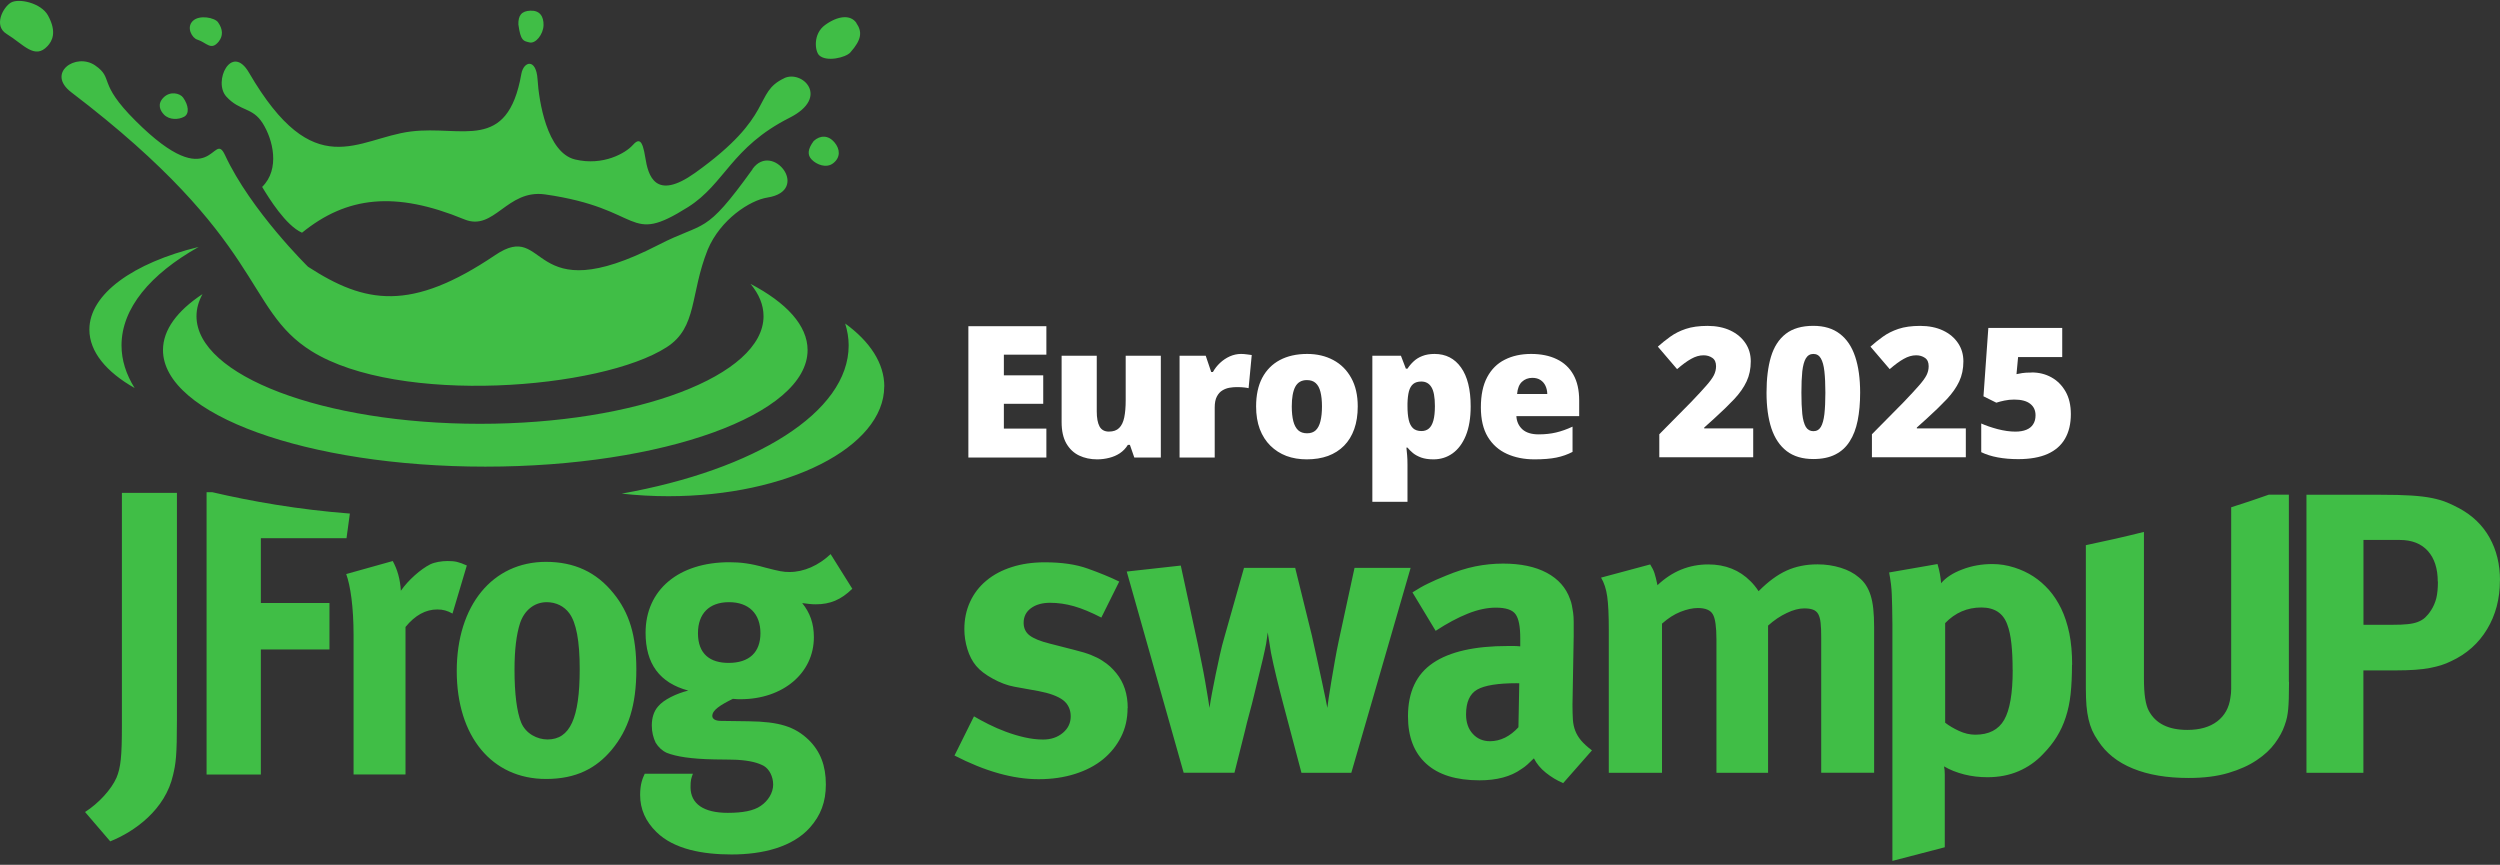 <svg xmlns="http://www.w3.org/2000/svg" width="318" height="110" viewBox="0 0 318 110" fill="none"><rect x="0" y="0" width="318" height="110" fill="#333333" stroke="none"/><path fill-rule="evenodd" clip-rule="evenodd" d="M108.414 74.891L105.656 70.484C104.123 71.93 102.252 72.76 100.43 72.76C99.591 72.76 99.147 72.663 97.315 72.191C95.493 71.67 94.201 71.516 92.773 71.516C86.313 71.516 82.118 75.035 82.118 80.483C82.118 84.427 83.892 86.857 87.547 87.841C86.072 88.207 84.432 88.978 83.7 89.866C83.16 90.492 82.909 91.312 82.909 92.296C82.909 93.125 83.102 93.848 83.401 94.475C83.748 95.044 84.24 95.506 84.828 95.767C86.004 96.23 87.933 96.548 90.893 96.596C92.426 96.596 93.362 96.644 93.709 96.644C95.531 96.75 96.476 97.059 97.161 97.425C97.855 97.84 98.347 98.775 98.347 99.807C98.347 100.839 97.701 101.88 96.766 102.507C95.878 103.134 94.451 103.394 92.571 103.394C89.514 103.394 87.836 102.256 87.836 100.125C87.836 99.19 87.933 98.987 88.135 98.418H82.012C81.771 98.939 81.424 99.662 81.424 101.118C81.424 102.931 82.118 104.484 83.497 105.834C85.763 108.061 89.466 108.688 93.063 108.688C97.007 108.688 100.806 107.753 103.024 105.265C104.403 103.712 105.049 102.006 105.049 99.778C105.049 97.396 104.354 95.584 102.879 94.128C101.105 92.411 99.08 91.794 95.232 91.746L91.684 91.698C90.99 91.698 90.604 91.437 90.604 91.071C90.604 90.348 91.539 89.721 93.217 88.892C93.709 88.94 93.911 88.94 94.201 88.94C99.581 88.94 103.525 85.623 103.525 81.062C103.525 79.297 103.033 77.947 102.04 76.713C102.879 76.81 103.12 76.868 103.766 76.868C105.589 76.868 106.968 76.299 108.404 74.9L108.414 74.891ZM112.483 49.164C112.483 46.185 110.642 43.427 107.508 41.152C107.787 42.068 107.951 42.993 107.951 43.929C107.951 52.462 96.013 59.762 79.081 62.789C81 63.002 82.986 63.117 85.021 63.117C100.189 63.117 112.474 56.859 112.474 49.155L112.483 49.164ZM102.725 44.526C102.725 52.723 84.365 59.357 61.724 59.357C39.082 59.357 20.732 52.723 20.732 44.526C20.732 41.942 22.555 39.522 25.756 37.41C25.264 38.317 24.994 39.252 24.994 40.216C24.994 47.776 41.136 53.909 61.058 53.909C80.98 53.909 97.122 47.776 97.122 40.216C97.122 38.789 96.544 37.401 95.464 36.108C100.034 38.5 102.725 41.402 102.725 44.526ZM25.255 31.413C16.981 33.428 11.369 37.381 11.369 41.923C11.369 44.739 13.519 47.313 17.126 49.357C16.046 47.631 15.457 45.819 15.457 43.938C15.457 39.213 19.122 34.865 25.264 31.413H25.255ZM106.129 18.096C105.367 17.18 104.326 17.18 103.506 17.932C102.715 18.983 102.686 19.735 103.255 20.304C103.853 20.922 105.107 21.462 106.003 20.748C106.9 20.035 106.9 19.003 106.138 18.096H106.129ZM95.715 21.5C98.279 17.932 103.188 24.248 97.624 25.126C95.396 25.473 91.636 27.912 90.025 31.75C87.749 37.429 88.733 41.634 84.808 44.16C76.448 49.55 50.721 51.575 39.632 44.671C30.944 39.252 33.923 30.67 9.074 11.742C5.824 9.273 9.672 6.641 12.111 8.328C14.541 10.016 12.314 10.459 17.232 15.358C27.145 25.261 27.048 16.361 28.62 19.726C31.908 26.803 39.179 33.929 39.179 33.929C46.459 38.654 52.264 39.686 62.996 32.444C69.804 27.855 67.017 39.753 83.709 31.172C89.794 28.038 89.543 30.12 95.734 21.51L95.715 21.5ZM23.307 12.427C22.882 11.838 21.639 11.559 20.8 12.407C19.961 13.246 20.375 14.075 20.858 14.577C21.552 15.29 22.728 15.232 23.422 14.847C24.126 14.461 23.972 13.371 23.307 12.436V12.427ZM6.056 5.85C6.605 5.252 7.29 4.124 6.104 1.964C5.236 0.383 2.392 -0.263 1.379 0.335C0.376 0.942 -0.848 3.276 0.829 4.307C2.999 5.638 4.417 7.634 6.056 5.85ZM108.935 2.919C108.173 1.81 106.563 2.013 104.962 3.17C103.371 4.317 103.67 6.516 104.191 7.027C105.116 7.923 107.585 7.316 108.154 6.68C109.629 5.031 109.687 4.028 108.925 2.929L108.935 2.919ZM99.755 9.939C102.04 8.868 105.627 12.359 100.43 14.982C93.005 18.733 92.214 23.38 87.518 26.341C79.63 31.316 82.041 26.543 69.341 24.73C64.453 24.036 62.881 29.474 59.062 27.903C50.268 24.277 44.116 24.971 38.417 29.6C36.353 28.693 34.193 25.183 33.345 23.776C35.65 21.519 34.724 17.739 33.412 15.676C32.111 13.603 30.529 14.191 28.794 12.291C27.058 10.392 29.449 5.426 31.667 9.235C39.989 23.525 45.447 17.585 52.254 16.727C58.773 15.907 64.549 19.456 66.314 9.408C66.603 7.769 68.204 7.374 68.377 10.093C68.541 12.812 69.563 19.427 73.15 20.285C76.737 21.143 79.582 19.446 80.431 18.511C81.27 17.566 81.713 17.711 82.08 20.034C82.446 22.368 83.362 25.579 88.396 22.002C98.694 14.664 95.753 11.829 99.755 9.948V9.939ZM69.139 3.227C69.168 2.051 68.638 1.318 67.48 1.357C66.323 1.395 65.909 1.984 65.938 3.112C66.227 5.252 66.593 5.204 67.355 5.397C68.126 5.59 69.1 4.385 69.139 3.218V3.227ZM27.849 5.243C28.35 4.606 28.398 3.768 27.733 2.832C27.318 2.244 25.351 1.839 24.512 2.678C23.673 3.517 24.435 4.838 25.091 5.04C26.296 5.407 26.836 6.535 27.849 5.252V5.243ZM96.727 80.541C96.727 82.981 95.3 84.321 92.677 84.321C90.363 84.321 88.781 83.232 88.781 80.541C88.781 78.054 90.209 76.597 92.725 76.597C95.242 76.597 96.727 78.044 96.727 80.541ZM77.779 95.41C79.948 92.816 80.942 89.711 80.942 85.15C80.942 80.85 80.055 77.948 78.03 75.46C75.86 72.769 73.044 71.468 69.448 71.468C62.64 71.468 58.098 77.012 58.098 85.353C58.098 93.694 62.582 99.084 69.448 99.084C73.343 99.084 75.86 97.686 77.788 95.4L77.779 95.41ZM73.739 85.093C73.739 91.37 72.504 94.06 69.64 94.06C68.358 94.06 66.873 93.337 66.285 91.891C65.745 90.541 65.446 88.265 65.446 85.208C65.446 82.566 65.697 80.705 66.14 79.297C66.68 77.639 67.963 76.597 69.544 76.597C70.73 76.597 71.762 77.118 72.408 77.996C73.295 79.182 73.739 81.515 73.739 85.093ZM10.819 103.288L14.021 107.02C17.135 105.776 21.031 102.979 22.015 98.573C22.362 97.117 22.506 96.191 22.506 91.524V62.693H15.506V92.305C15.506 96.191 15.361 97.638 14.811 98.939C14.165 100.395 12.594 102.15 10.819 103.288ZM27 62.606H26.277V98.525H33.181V82.614H41.908V76.704H33.181V68.459H44.077L44.502 65.325C37.954 64.824 31.995 63.773 26.99 62.606H27ZM49.959 71.362C50.548 72.451 50.895 73.637 50.991 75.141C51.927 73.791 53.508 72.393 54.742 71.776C55.282 71.516 56.169 71.362 56.912 71.362C57.895 71.362 58.339 71.468 59.38 71.93L57.558 78.044C56.912 77.687 56.372 77.523 55.629 77.523C54.154 77.523 52.814 78.246 51.579 79.751V98.515H44.974V80.792C44.974 77.215 44.579 74.515 44.039 73.02L49.959 71.362Z" fill="#40BE46"></path><path fill-rule="evenodd" clip-rule="evenodd" d="M317.99 73.82C317.99 76.163 317.45 78.227 316.361 80.03C315.281 81.833 313.747 83.193 311.79 84.099C311.375 84.302 310.951 84.475 310.527 84.61C310.093 84.745 309.611 84.861 309.08 84.967C308.55 85.073 307.923 85.141 307.19 85.198C306.467 85.247 305.609 85.276 304.606 85.276H300.624V98.303H293.382V62.934H302.841C304.355 62.934 305.638 62.963 306.689 63.03C307.74 63.098 308.637 63.204 309.379 63.358C310.122 63.513 310.749 63.696 311.269 63.917C311.79 64.139 312.311 64.38 312.822 64.66C314.509 65.576 315.801 66.82 316.679 68.401C317.556 69.973 318 71.786 318 73.82H317.99ZM143.427 90.049C143.427 91.408 143.157 92.633 142.597 93.732C142.048 94.831 141.276 95.786 140.302 96.586C139.319 97.387 138.133 98.004 136.735 98.447C135.336 98.891 133.794 99.113 132.106 99.113C128.866 99.113 125.298 98.11 121.412 96.104L123.89 91.119C124.411 91.428 125.019 91.755 125.723 92.112C126.426 92.469 127.169 92.787 127.94 93.076C128.721 93.366 129.512 93.607 130.322 93.79C131.132 93.973 131.913 94.07 132.675 94.07C133.678 94.07 134.507 93.79 135.182 93.231C135.857 92.671 136.195 91.968 136.195 91.119C136.195 90.27 135.867 89.547 135.221 89.055C134.565 88.564 133.533 88.178 132.116 87.908L129.02 87.349C128.124 87.185 127.208 86.838 126.282 86.327C125.346 85.816 124.643 85.276 124.16 84.697C123.678 84.119 123.312 83.415 123.052 82.566C122.791 81.718 122.666 80.869 122.666 80.02C122.666 78.767 122.907 77.61 123.389 76.559C123.871 75.508 124.556 74.611 125.462 73.859C126.359 73.107 127.429 72.538 128.693 72.133C129.946 71.728 131.354 71.525 132.906 71.525C135.037 71.525 136.85 71.786 138.335 72.316C139.82 72.847 141.161 73.386 142.366 73.975L140.09 78.555C138.779 77.88 137.622 77.398 136.6 77.108C135.578 76.819 134.575 76.675 133.572 76.675C132.569 76.675 131.759 76.906 131.142 77.359C130.525 77.812 130.206 78.43 130.206 79.22C130.206 79.895 130.457 80.435 130.959 80.821C131.46 81.207 132.309 81.563 133.514 81.862L136.715 82.682C137.545 82.884 138.229 83.097 138.789 83.318C139.338 83.54 139.82 83.772 140.206 84.032C140.601 84.282 140.939 84.543 141.219 84.793C141.489 85.044 141.749 85.324 142 85.632C142.964 86.818 143.446 88.294 143.446 90.058H143.436L143.427 90.049ZM171.902 98.303H165.547L163.175 89.345C162.896 88.294 162.626 87.204 162.346 86.066C162.076 84.929 161.844 83.926 161.671 83.039L161.256 80.445C161.218 80.715 161.189 80.975 161.15 81.207L161.054 81.872C161.015 82.074 160.967 82.325 160.899 82.634C160.832 82.933 160.745 83.328 160.639 83.8C160.494 84.379 160.34 85.054 160.147 85.835C159.954 86.616 159.762 87.436 159.549 88.303C159.347 89.171 159.125 90.01 158.903 90.82C158.682 91.64 158.498 92.344 158.363 92.951L157.023 98.293H150.562L143.321 72.702L150.196 71.94L152.366 81.959C152.501 82.643 152.655 83.395 152.828 84.225C153.002 85.054 153.156 85.864 153.291 86.645C153.426 87.426 153.552 88.13 153.648 88.757C153.745 89.383 153.822 89.817 153.851 90.049C153.918 89.538 154.024 88.921 154.159 88.188C154.294 87.455 154.448 86.674 154.622 85.845C154.796 85.015 154.969 84.177 155.162 83.328C155.345 82.479 155.548 81.698 155.76 80.985L158.238 72.229H164.747L166.868 80.83C167.109 81.91 167.341 82.971 167.563 83.984C167.784 85.006 167.987 85.922 168.16 86.732C168.334 87.542 168.479 88.246 168.604 88.843C168.72 89.432 168.797 89.837 168.836 90.039C168.864 89.769 168.932 89.326 169.019 88.718C169.106 88.111 169.221 87.407 169.356 86.606C169.491 85.806 169.636 84.967 169.79 84.09C169.944 83.203 170.108 82.354 170.282 81.544L172.297 72.229H179.433L171.892 98.283L171.902 98.303ZM198.834 99.614C198.044 99.277 197.311 98.833 196.636 98.293C195.961 97.753 195.459 97.146 195.112 96.461C194.832 96.731 194.572 96.982 194.312 97.223C194.051 97.454 193.791 97.666 193.511 97.83C192.171 98.785 190.397 99.257 188.189 99.257C185.228 99.257 182.962 98.553 181.419 97.146C179.867 95.738 179.095 93.732 179.095 91.119C179.095 88.034 180.156 85.767 182.278 84.331C184.389 82.894 187.571 82.171 191.814 82.171H192.595C192.836 82.171 193.097 82.19 193.376 82.219V81.158C193.376 79.702 193.184 78.69 192.779 78.131C192.383 77.571 191.544 77.292 190.271 77.292C189.172 77.292 187.986 77.542 186.704 78.053C185.431 78.564 184.071 79.288 182.615 80.242L179.664 75.353C180.359 74.91 181.005 74.534 181.632 74.235C182.249 73.926 183.03 73.589 183.955 73.213C185.267 72.673 186.491 72.278 187.649 72.046C188.796 71.815 189.982 71.689 191.188 71.689C193.425 71.689 195.276 72.075 196.742 72.856C198.207 73.637 199.201 74.756 199.712 76.212C199.818 76.482 199.895 76.742 199.943 77.002C199.991 77.253 200.049 77.552 200.097 77.899C200.146 78.237 200.175 78.651 200.175 79.114V80.898L200.02 89.653C200.02 90.367 200.04 90.984 200.069 91.514C200.107 92.045 200.204 92.527 200.377 92.961C200.551 93.404 200.801 93.819 201.129 94.205C201.457 94.59 201.91 95.005 202.498 95.448L198.825 99.624L198.834 99.614ZM192.942 86.905C190.532 86.905 188.854 87.175 187.899 87.715C186.954 88.255 186.482 89.316 186.482 90.868C186.482 91.891 186.761 92.71 187.33 93.337C187.899 93.964 188.632 94.282 189.529 94.282C190.185 94.282 190.821 94.127 191.438 93.829C192.055 93.52 192.624 93.076 193.145 92.507L193.251 86.915H192.942V86.905ZM231.658 98.303V81.1C231.658 80.319 231.639 79.693 231.581 79.22C231.533 78.748 231.427 78.372 231.273 78.102C231.118 77.832 230.897 77.648 230.598 77.542C230.308 77.436 229.932 77.388 229.489 77.388C228.833 77.388 228.09 77.581 227.271 77.976C226.442 78.362 225.651 78.902 224.899 79.577V98.303H218.332V81.361C218.332 79.731 218.178 78.651 217.869 78.131C217.561 77.6 216.914 77.34 215.96 77.34C215.304 77.34 214.571 77.504 213.761 77.822C212.951 78.14 212.17 78.651 211.408 79.326V98.303H204.639V80.136C204.639 78.237 204.572 76.809 204.437 75.865C204.302 74.91 204.041 74.119 203.656 73.473L209.904 71.795C210.145 72.171 210.328 72.538 210.444 72.885C210.56 73.242 210.695 73.763 210.83 74.437C212.691 72.673 214.851 71.795 217.291 71.795C219.46 71.795 221.254 72.509 222.662 73.927C223.009 74.264 223.356 74.688 223.693 75.199C224.899 73.984 226.085 73.107 227.261 72.576C228.428 72.046 229.739 71.786 231.186 71.786C232.218 71.786 233.201 71.93 234.137 72.22C235.072 72.509 235.824 72.914 236.412 73.415C236.788 73.714 237.106 74.061 237.348 74.437C237.589 74.814 237.791 75.248 237.945 75.73C238.1 76.221 238.215 76.8 238.283 77.456C238.35 78.121 238.389 78.892 238.389 79.77V98.293H231.668L231.658 98.303ZM263.557 84.562C263.557 85.951 263.499 87.195 263.383 88.275C263.267 89.355 263.055 90.357 262.756 91.254C262.467 92.151 262.081 92.98 261.618 93.722C261.156 94.475 260.577 95.198 259.883 95.911C258.986 96.866 257.945 97.589 256.759 98.1C255.563 98.611 254.251 98.862 252.805 98.862C251.773 98.862 250.78 98.746 249.835 98.505C248.89 98.264 248.032 97.927 247.28 97.483C247.347 97.792 247.376 98.129 247.376 98.505V107.772L240.713 109.507V79.384C240.713 78.535 240.703 77.812 240.684 77.224C240.665 76.626 240.655 76.106 240.636 75.643C240.617 75.19 240.588 74.737 240.53 74.293C240.472 73.849 240.404 73.358 240.298 72.818L246.45 71.747C246.595 72.22 246.691 72.644 246.759 73.02C246.826 73.396 246.875 73.782 246.913 74.187C247.501 73.473 248.398 72.885 249.604 72.432C250.809 71.969 252.082 71.747 253.432 71.747C254.367 71.747 255.283 71.892 256.199 72.181C257.115 72.47 257.935 72.856 258.658 73.329C259.381 73.801 260.037 74.38 260.625 75.035C261.214 75.701 261.725 76.482 262.178 77.398C262.621 78.314 262.969 79.365 263.219 80.561C263.46 81.747 263.576 83.087 263.576 84.581L263.557 84.562ZM256.006 85.218C256.006 83.964 255.958 82.856 255.852 81.882C255.746 80.917 255.582 80.107 255.331 79.461C254.82 78.005 253.711 77.272 252.024 77.272C250.23 77.272 248.697 77.938 247.424 79.259V91.929C247.906 92.305 248.495 92.652 249.179 92.971C249.874 93.289 250.558 93.453 251.252 93.453C252.979 93.453 254.203 92.826 254.926 91.572C255.65 90.319 256.016 88.197 256.016 85.218H256.006ZM291.164 86.751C291.164 87.6 291.154 88.294 291.135 88.843C291.116 89.383 291.097 89.846 291.058 90.213C291.019 90.589 290.971 90.936 290.904 91.254C290.836 91.572 290.73 91.929 290.595 92.295C290.354 93.009 289.949 93.751 289.38 94.533C288.811 95.314 288.04 96.037 287.056 96.692C286.073 97.358 284.867 97.898 283.44 98.322C282.013 98.746 280.326 98.958 278.397 98.958C275.639 98.958 273.277 98.563 271.319 97.763C269.352 96.962 267.877 95.786 266.874 94.224C266.565 93.78 266.315 93.337 266.122 92.903C265.929 92.459 265.775 91.987 265.659 91.476C265.543 90.965 265.456 90.406 265.398 89.769C265.35 89.142 265.321 88.4 265.321 87.551V69.346C267.828 68.826 270.287 68.266 272.708 67.659V86.182C272.708 87.262 272.756 88.149 272.862 88.824C272.968 89.499 273.122 90.029 273.325 90.406C274.193 92.035 275.822 92.845 278.233 92.845C279.814 92.845 281.087 92.479 282.032 91.755C282.987 91.023 283.537 90.02 283.71 88.728C283.778 88.352 283.807 87.985 283.807 87.609V64.525C285.427 64.014 287.018 63.484 288.589 62.924H291.145V86.741H291.154L291.164 86.751ZM310.083 73.975C310.083 72.316 309.659 71.014 308.82 70.079C307.971 69.144 306.785 68.681 305.233 68.681H300.633V79.471H304.404C305.127 79.471 305.734 79.452 306.245 79.394C306.747 79.346 307.181 79.249 307.538 79.114C307.894 78.979 308.212 78.796 308.473 78.555C308.733 78.314 308.984 78.015 309.225 77.639C309.534 77.166 309.755 76.646 309.9 76.086C310.035 75.527 310.102 74.823 310.102 73.975H310.083Z" fill="#40BE46"></path><path d="M133.099 58.202H123.177V41.489H133.099V45.113H127.692V47.742H132.699V51.366H127.692V54.521H133.099V58.202ZM147.657 45.25V58.202H144.285L143.725 56.59H143.462C143.195 57.024 142.856 57.379 142.445 57.653C142.041 57.92 141.591 58.114 141.096 58.236C140.6 58.365 140.086 58.43 139.553 58.43C138.707 58.43 137.941 58.266 137.255 57.939C136.577 57.611 136.036 57.097 135.632 56.395C135.235 55.694 135.037 54.791 135.037 53.686V45.25H139.507V52.326C139.507 53.164 139.625 53.804 139.861 54.246C140.105 54.681 140.501 54.898 141.05 54.898C141.614 54.898 142.048 54.746 142.353 54.441C142.666 54.136 142.883 53.686 143.005 53.092C143.127 52.498 143.188 51.773 143.188 50.92V45.25H147.657ZM157.86 45.021C158.104 45.021 158.36 45.041 158.626 45.079C158.893 45.109 159.091 45.136 159.221 45.159L158.821 49.377C158.676 49.339 158.489 49.308 158.26 49.285C158.032 49.255 157.712 49.24 157.3 49.24C157.018 49.24 156.717 49.266 156.397 49.32C156.077 49.373 155.772 49.487 155.483 49.663C155.201 49.83 154.968 50.089 154.785 50.44C154.602 50.783 154.511 51.248 154.511 51.834V58.202H150.041V45.25H153.368L154.065 47.319H154.282C154.519 46.892 154.82 46.508 155.185 46.165C155.559 45.814 155.974 45.536 156.431 45.33C156.896 45.124 157.373 45.021 157.86 45.021ZM172.705 51.697C172.705 52.779 172.556 53.74 172.259 54.578C171.961 55.416 171.531 56.121 170.967 56.693C170.403 57.264 169.721 57.699 168.921 57.996C168.121 58.285 167.218 58.43 166.212 58.43C165.274 58.43 164.413 58.285 163.628 57.996C162.851 57.699 162.173 57.264 161.593 56.693C161.014 56.121 160.565 55.416 160.244 54.578C159.932 53.74 159.776 52.779 159.776 51.697C159.776 50.265 160.035 49.053 160.553 48.062C161.079 47.071 161.826 46.317 162.794 45.799C163.769 45.281 164.931 45.021 166.28 45.021C167.522 45.021 168.627 45.281 169.595 45.799C170.563 46.317 171.321 47.071 171.87 48.062C172.426 49.053 172.705 50.265 172.705 51.697ZM164.314 51.697C164.314 52.437 164.379 53.061 164.508 53.572C164.638 54.075 164.844 54.46 165.126 54.727C165.415 54.986 165.792 55.115 166.257 55.115C166.722 55.115 167.092 54.986 167.366 54.727C167.64 54.46 167.839 54.075 167.961 53.572C168.09 53.061 168.155 52.437 168.155 51.697C168.155 50.958 168.09 50.341 167.961 49.845C167.839 49.35 167.637 48.977 167.355 48.725C167.08 48.474 166.707 48.348 166.234 48.348C165.556 48.348 165.065 48.63 164.76 49.194C164.463 49.758 164.314 50.592 164.314 51.697ZM182.473 45.021C183.906 45.021 185.03 45.597 185.845 46.748C186.661 47.891 187.069 49.541 187.069 51.697C187.069 53.168 186.863 54.407 186.451 55.412C186.04 56.411 185.476 57.165 184.759 57.676C184.051 58.179 183.243 58.43 182.336 58.43C181.726 58.43 181.208 58.354 180.781 58.202C180.362 58.049 180.012 57.859 179.73 57.63C179.455 57.401 179.223 57.169 179.032 56.933H178.895C178.933 57.23 178.964 57.55 178.987 57.893C179.017 58.236 179.032 58.636 179.032 59.093V63.826H174.563V45.25H178.198L178.827 46.896H179.032C179.246 46.561 179.505 46.252 179.81 45.97C180.115 45.681 180.484 45.452 180.919 45.284C181.361 45.109 181.879 45.021 182.473 45.021ZM180.793 48.531C180.358 48.531 180.015 48.634 179.764 48.84C179.512 49.045 179.33 49.358 179.215 49.777C179.109 50.188 179.048 50.703 179.032 51.32V51.674C179.032 52.36 179.086 52.94 179.192 53.412C179.299 53.877 179.482 54.231 179.741 54.475C180 54.711 180.358 54.829 180.816 54.829C181.189 54.829 181.502 54.723 181.753 54.509C182.005 54.296 182.195 53.957 182.325 53.492C182.454 53.027 182.519 52.414 182.519 51.652C182.519 50.516 182.37 49.712 182.073 49.24C181.784 48.767 181.357 48.531 180.793 48.531ZM194.757 45.021C196.014 45.021 197.1 45.242 198.015 45.684C198.929 46.119 199.634 46.774 200.129 47.651C200.625 48.527 200.872 49.624 200.872 50.943V52.932H192.882C192.92 53.61 193.172 54.166 193.636 54.601C194.109 55.035 194.802 55.252 195.717 55.252C196.525 55.252 197.264 55.172 197.935 55.012C198.613 54.852 199.31 54.605 200.027 54.269V57.481C199.402 57.809 198.72 58.049 197.98 58.202C197.241 58.354 196.308 58.43 195.18 58.43C193.877 58.43 192.711 58.198 191.682 57.733C190.653 57.268 189.841 56.548 189.247 55.572C188.66 54.597 188.367 53.343 188.367 51.812C188.367 50.257 188.633 48.98 189.167 47.982C189.7 46.976 190.447 46.233 191.407 45.753C192.368 45.265 193.484 45.021 194.757 45.021ZM194.917 48.062C194.391 48.062 193.949 48.23 193.591 48.565C193.24 48.893 193.034 49.411 192.973 50.12H196.814C196.807 49.739 196.731 49.392 196.586 49.08C196.441 48.767 196.228 48.519 195.946 48.337C195.671 48.154 195.328 48.062 194.917 48.062Z" fill="white"></path><path d="M258.431 47.375C259.348 47.375 260.184 47.579 260.934 47.994C261.683 48.409 262.284 49.01 262.736 49.797C263.189 50.584 263.412 51.55 263.412 52.684C263.412 53.91 263.164 54.951 262.668 55.806C262.179 56.655 261.442 57.299 260.45 57.745C259.465 58.179 258.22 58.402 256.721 58.402C255.767 58.402 254.893 58.327 254.107 58.179C253.326 58.036 252.626 57.813 252.013 57.516V53.867C252.589 54.127 253.289 54.369 254.1 54.586C254.918 54.796 255.674 54.902 256.355 54.902C256.901 54.902 257.371 54.821 257.749 54.666C258.133 54.511 258.425 54.276 258.617 53.966C258.821 53.656 258.92 53.279 258.92 52.826C258.92 52.201 258.697 51.717 258.245 51.364C257.793 51.005 257.111 50.825 256.194 50.825C255.779 50.825 255.377 50.869 254.98 50.949C254.584 51.03 254.231 51.123 253.933 51.222L252.298 50.41L252.917 41.713H262.315V45.417H256.702L256.498 47.592C256.74 47.548 256.981 47.499 257.229 47.455C257.483 47.412 257.886 47.387 258.437 47.387L258.431 47.375Z" fill="white"></path><path d="M250.066 58.166H238.109V55.236L242.13 51.166C242.966 50.293 243.61 49.599 244.069 49.072C244.533 48.546 244.862 48.1 245.048 47.734C245.234 47.369 245.326 46.985 245.326 46.582C245.326 46.093 245.172 45.739 244.856 45.523C244.54 45.306 244.168 45.194 243.74 45.194C243.22 45.194 242.694 45.343 242.161 45.647C241.634 45.938 241.039 46.378 240.37 46.954L237.923 44.092C238.419 43.646 238.946 43.231 239.503 42.828C240.061 42.425 240.717 42.091 241.473 41.837C242.229 41.583 243.158 41.453 244.248 41.453C245.339 41.453 246.336 41.651 247.154 42.041C247.978 42.431 248.616 42.97 249.068 43.652C249.52 44.327 249.743 45.095 249.743 45.962C249.743 46.916 249.564 47.771 249.211 48.521C248.864 49.264 248.343 50.014 247.643 50.764C246.943 51.507 246.076 52.349 245.029 53.297L243.821 54.381V54.493H250.053V58.166H250.066Z" fill="white"></path><path d="M236.61 49.952C236.61 51.272 236.505 52.455 236.294 53.502C236.084 54.536 235.749 55.422 235.278 56.147C234.82 56.878 234.213 57.429 233.451 57.813C232.695 58.197 231.76 58.39 230.657 58.39C229.282 58.39 228.154 58.055 227.274 57.386C226.395 56.711 225.744 55.744 225.323 54.487C224.908 53.223 224.703 51.712 224.703 49.946C224.703 48.18 224.889 46.644 225.267 45.38C225.651 44.11 226.277 43.138 227.151 42.462C228.024 41.787 229.189 41.447 230.657 41.447C232.032 41.447 233.154 41.787 234.027 42.462C234.907 43.132 235.557 44.098 235.979 45.368C236.4 46.632 236.61 48.156 236.61 49.946V49.952ZM229.139 49.952C229.139 51.024 229.176 51.928 229.251 52.659C229.331 53.39 229.486 53.935 229.703 54.307C229.926 54.666 230.248 54.846 230.663 54.846C231.078 54.846 231.394 54.666 231.611 54.307C231.828 53.942 231.977 53.397 232.063 52.672C232.144 51.941 232.187 51.036 232.187 49.958C232.187 48.88 232.144 47.957 232.063 47.233C231.983 46.502 231.828 45.956 231.611 45.585C231.394 45.207 231.078 45.021 230.663 45.021C230.248 45.021 229.932 45.207 229.703 45.585C229.486 45.95 229.337 46.502 229.251 47.233C229.176 47.964 229.139 48.868 229.139 49.958V49.952Z" fill="white"></path><path d="M223.02 58.166H211.063V55.236L215.084 51.166C215.92 50.293 216.565 49.599 217.023 49.072C217.488 48.546 217.816 48.1 218.002 47.734C218.188 47.369 218.281 46.985 218.281 46.582C218.281 46.093 218.126 45.739 217.81 45.523C217.494 45.306 217.122 45.194 216.695 45.194C216.174 45.194 215.648 45.343 215.115 45.647C214.588 45.938 213.994 46.378 213.325 46.954L210.878 44.092C211.373 43.646 211.9 43.231 212.457 42.828C213.015 42.425 213.672 42.091 214.427 41.837C215.183 41.583 216.112 41.453 217.203 41.453C218.293 41.453 219.29 41.651 220.108 42.041C220.932 42.431 221.57 42.97 222.022 43.652C222.475 44.327 222.698 45.095 222.698 45.962C222.698 46.916 222.518 47.771 222.165 48.521C221.818 49.264 221.298 50.014 220.598 50.764C219.898 51.507 219.03 52.349 217.983 53.297L216.775 54.381V54.493H223.008V58.166H223.02Z" fill="white"></path></svg>